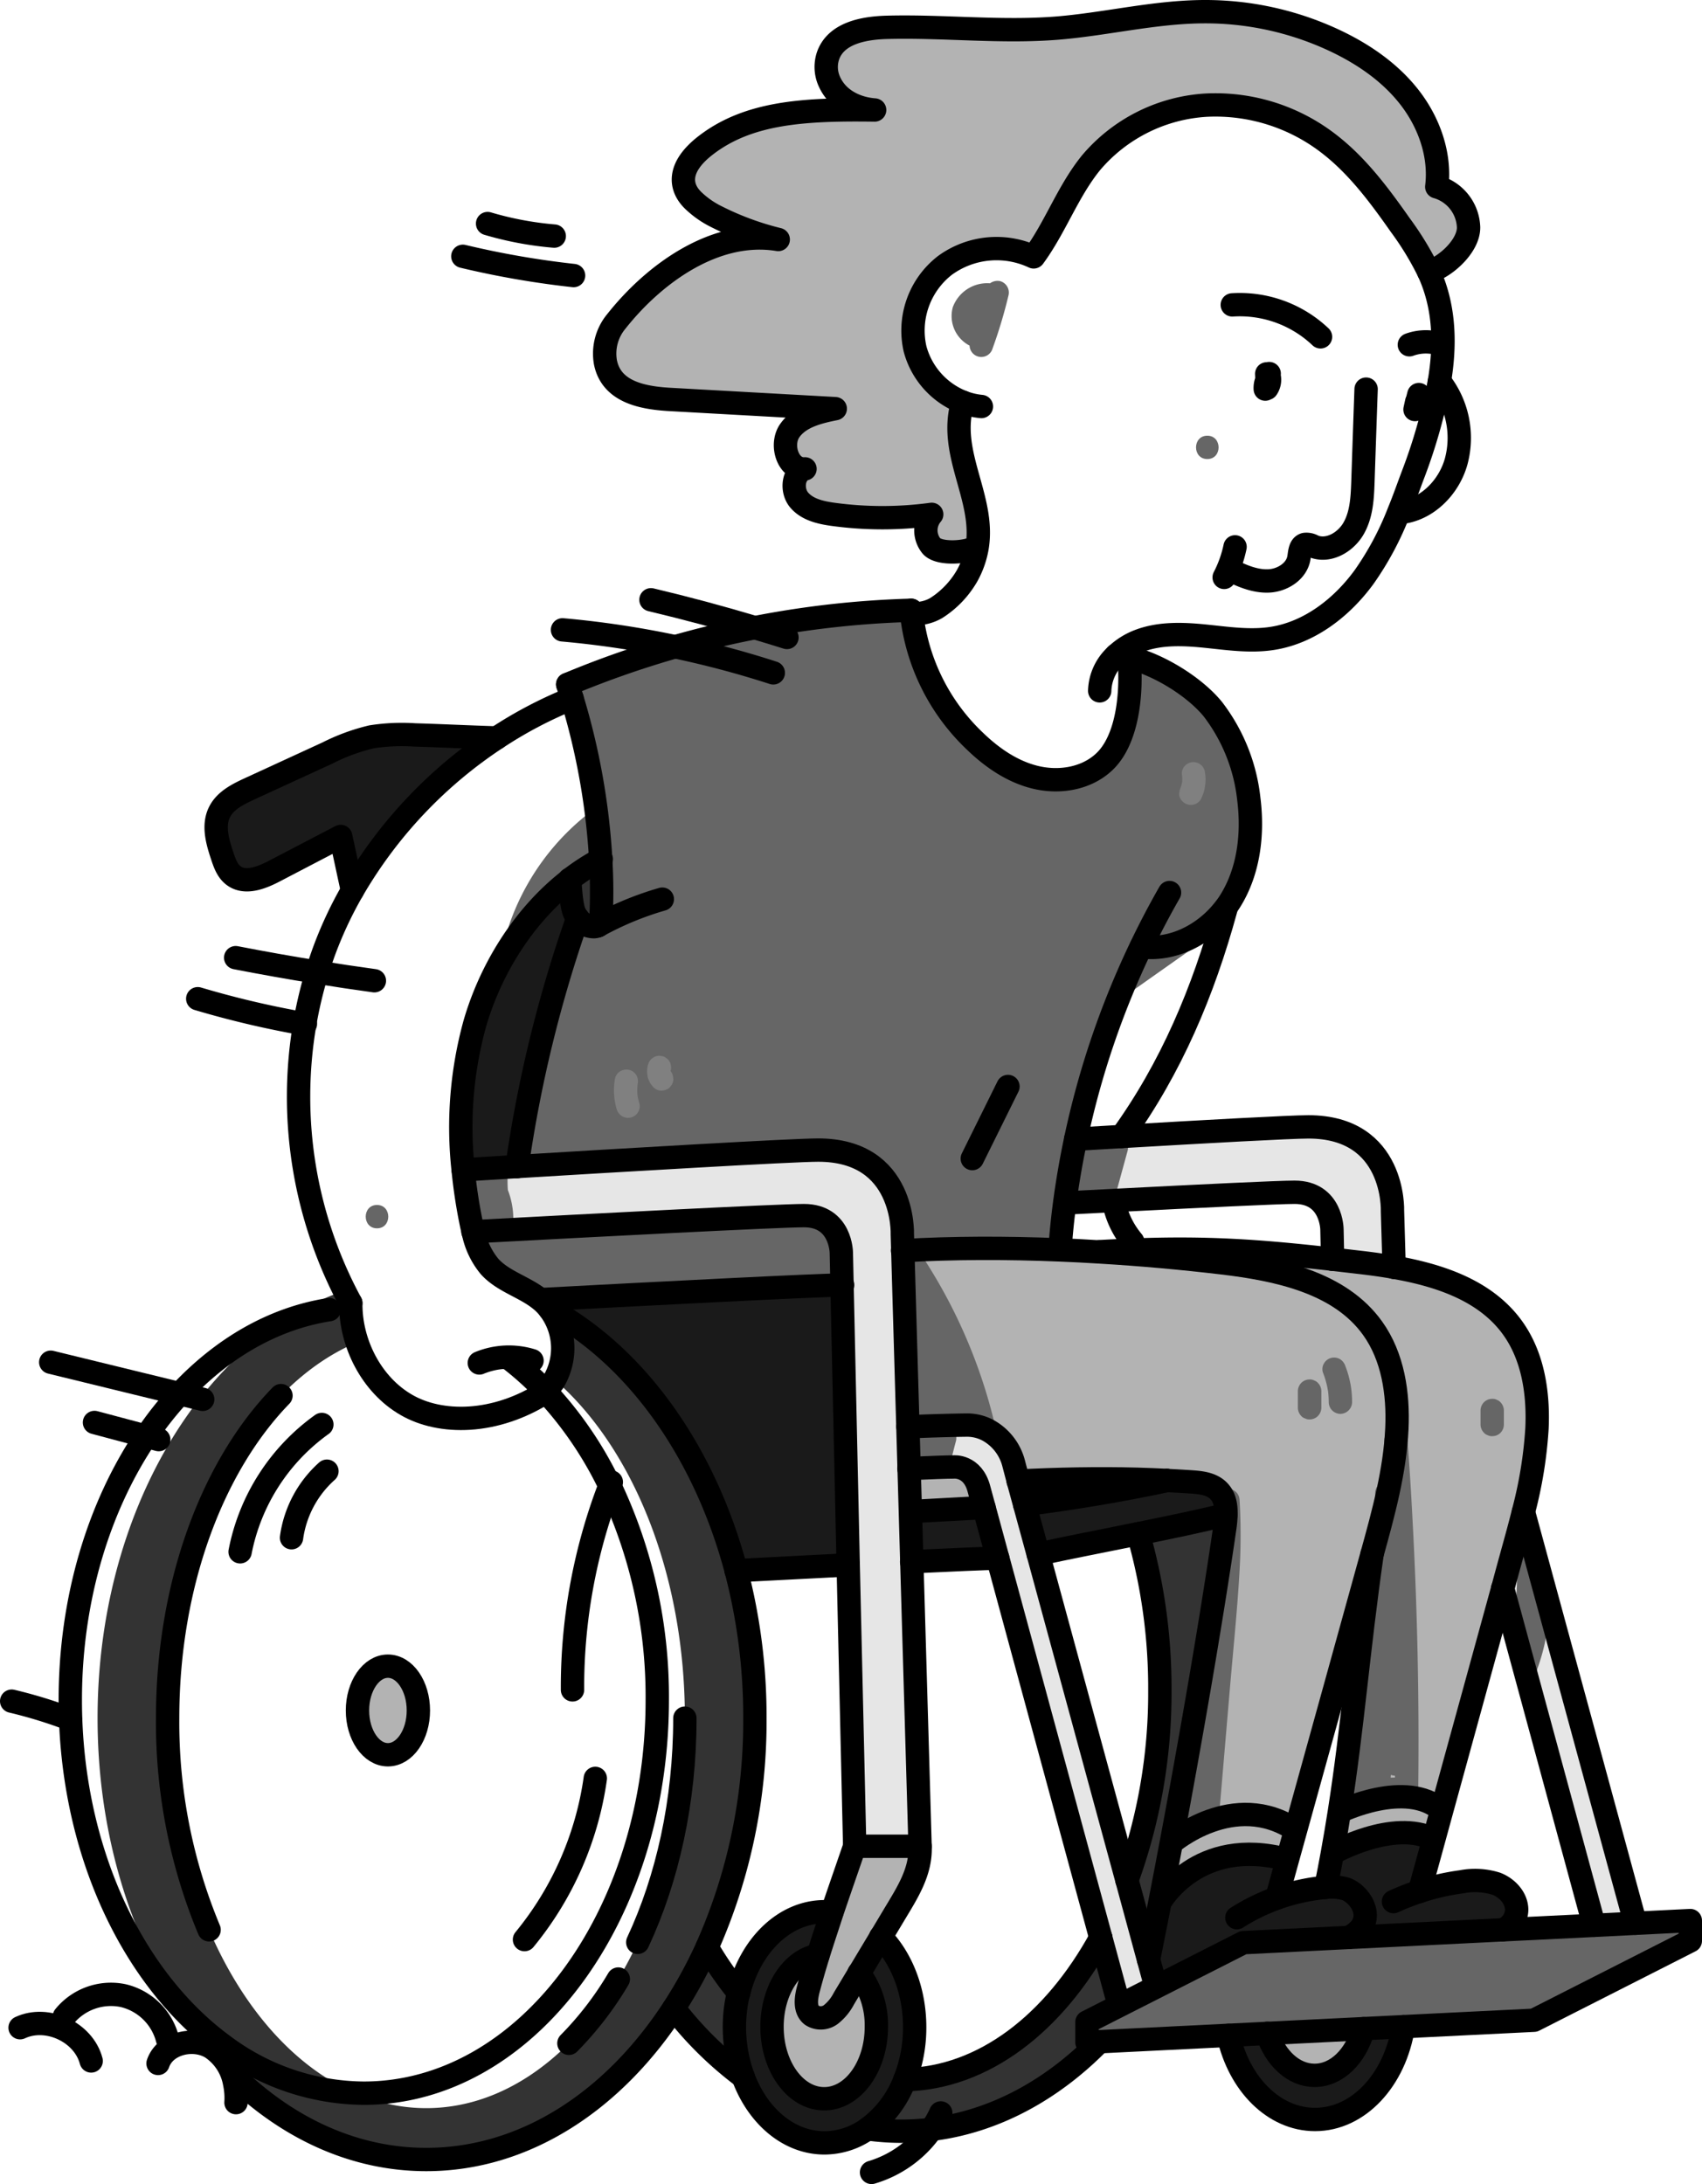 <svg xmlns="http://www.w3.org/2000/svg" viewBox="0 0 364.42 467.64"><defs><style>.cls-1{fill:#333;}.cls-2{fill:#666;}.cls-3{fill:#e6e6e6;}.cls-4{fill:#b3b3b3;}.cls-5{fill:#1a1a1a;}.cls-6{fill:#fff;}.cls-7{fill:gray;}.cls-8,.cls-9{fill:none;stroke:#000;stroke-width:5px;}.cls-8{stroke-linecap:round;stroke-linejoin:round;}.cls-9{stroke-miterlimit:10;}</style></defs><g id="Ebene_3" data-name="Ebene 3"><path class="cls-1" d="M128.62,184a118.35,118.35,0,0,1,.06,12.77,2.06,2.06,0,0,1-.31,1.17,1.31,1.31,0,0,1-.24.23l-.12.06a2,2,0,0,1-.86.2,4.33,4.33,0,0,1-3.45-1.83,5.42,5.42,0,0,1-.62-1c-.78-1.55-.94-5.59-1.1-7.32h0A47.18,47.18,0,0,1,128.62,184Z"/><polygon class="cls-2" points="361.92 411.22 361.92 415.56 328.44 432.56 300.47 433.94 291.94 434.36 271.31 435.38 263.01 435.79 235.4 437.16 232.73 437.29 232.73 432.95 239.64 429.44 247.52 425.44 266.21 415.95 288.83 414.83 321.75 413.2 341.32 412.24 350.16 411.8 361.92 411.22"/><path class="cls-3" d="M326.19,323.73l24,88.07-8.84.44h0l-19.57-72.1h0c.68-2.46,1.36-4.92,2-7.36C324.61,329.76,325.44,326.75,326.19,323.73Z"/><path class="cls-4" d="M285.29,269.65l6.29.73c2.28.27,4.6.59,6.92,1,9.89,1.73,19.67,5.05,25.38,13,4.38,6.1,5.55,14,5.21,21.48a91.9,91.9,0,0,1-2.9,17.86c-.75,3-1.58,6-2.41,9-.67,2.44-1.35,4.9-2,7.36h0c-4.31,15.65-8.71,31.68-13.05,47.47h-.05c-7.56-6.71-21.85.33-21.85.33h0c2.9-18.53,4-34.29,7-55.16,2.44-8.83,4.89-17.74,5.31-26.89.34-7.5-.83-15.38-5.21-21.48-7.05-9.83-20.29-12.59-32.3-14-8.38-1-17.18-1.79-26.09-2.32v0c2.48-.14,4.84-.26,7.1-.34C258.32,267.1,269.48,267.87,285.29,269.65Z"/><path class="cls-5" d="M303.92,405a49.25,49.25,0,0,1,9-2.07,15.25,15.25,0,0,1,7.45.41c2.34.9,4.36,3.07,4.37,5.58a4.72,4.72,0,0,1-3,4.29l-32.92,1.63c6.62-3.39,2.46-9.5-.88-10.45a11.19,11.19,0,0,0-4.08-.27c.51-2.51,1-4.94,1.41-7.32h0s13-7.38,21.65-3l.05,0q-1.53,5.61-3.07,11.17Z"/><path class="cls-4" d="M314.44,48.63c.08,3.93-4.77,8.46-8.53,9.59a64.39,64.39,0,0,0-6.08-10c-4.39-6.25-9-12.48-15-17.19a39.65,39.65,0,0,0-26.47-8.51,35,35,0,0,0-24.74,12.32C228.61,41,226,48.63,221.32,55a18.74,18.74,0,0,0-19,1.83,17.66,17.66,0,0,0-6.39,17.9A16.91,16.91,0,0,0,206.13,86.1c-3.28,10.93,4.8,20.38,3.1,31h-.07c-2.07,1.34-8.13,1.72-9.73-.15a5.31,5.31,0,0,1,.06-6.77,78.06,78.06,0,0,1-21.1,0c-2.67-.37-5.54-1-7.27-3.06s-1.35-5.94,1.24-6.68c-3.68.27-5.37-5.22-3.24-8.22s6.1-3.94,9.72-4.67L144,85.59c-5.92-.33-13.08-1.42-14.39-8A10.78,10.78,0,0,1,132,68.81c8.15-10.3,21.25-19.76,34.67-17.54a61.79,61.79,0,0,1-13.3-4.92,19.66,19.66,0,0,1-4.63-3.19c-3.33-3-3.67-7.33,2.33-12,9.14-7.1,21-7.83,36.24-7.62-4-.33-7.91-2.24-9.65-6a7.53,7.53,0,0,1-.32-5.63C179,7,185,5.92,190,5.8c12.18-.31,24.4,1.11,36.56.15,10.41-.83,20.69-3.4,31.14-3.45a65.21,65.21,0,0,1,27.66,6c6.24,2.89,12.11,6.86,16.35,12.28s6.73,12.4,5.89,19.23A9.36,9.36,0,0,1,314.44,48.63Z"/><path class="cls-6" d="M308.21,81.65a19.43,19.43,0,0,1,3.6,17.06c-1.49,5.53-6.17,10.37-11.86,11l-.41-.17c1.08-2.61,2-5.27,3-7.91a115.45,115.45,0,0,0,5.66-20Z"/><path class="cls-4" d="M308.65,387.59h.05q-.85,3.12-1.7,6.21h0l-.05,0c-8.64-4.38-21.65,3-21.65,3h0c.55-3,1.05-6,1.5-8.87h0S301.09,380.88,308.65,387.59Z"/><path class="cls-6" d="M239,140.27a19.7,19.7,0,0,1,2.7.48c.7,7.25-.13,18-5.64,22.73-3.85,3.33-9.45,4.15-14.4,3s-9.29-4.2-12.95-7.74a44.28,44.28,0,0,1-13.55-27.28l.22,0a9,9,0,0,0,5-1.18,20,20,0,0,0,6.58-6.84,19,19,0,0,0,2.21-6.26c1.7-10.62-6.38-20.07-3.1-31a16.91,16.91,0,0,1-10.24-11.38,17.66,17.66,0,0,1,6.39-17.9,18.74,18.74,0,0,1,19-1.83c4.63-6.36,7.29-14,12.29-20.11a35,35,0,0,1,24.74-12.32,39.65,39.65,0,0,1,26.47,8.51c6,4.71,10.62,10.94,15,17.19a64.39,64.39,0,0,1,6.08,10c.19.41.37.82.54,1.24,2.89,7.06,3,14.62,1.75,22.19a115.45,115.45,0,0,1-5.66,20c-1,2.64-1.92,5.3-3,7.91a64.74,64.74,0,0,1-7.47,14c-4.78,6.55-11.7,11.93-19.72,13.15-4.74.73-9.57,0-14.35-.5s-9.75-.67-14.22,1.07A14.66,14.66,0,0,0,239,140.27Z"/><path class="cls-5" d="M291.94,434.36l8.53-.42c-1.76,11.33-9.56,19.87-18.9,19.87-8.83,0-16.28-7.62-18.56-18l8.3-.41c1.77,5.31,5.65,9,10.16,9C286.26,444.37,290.35,440.21,291.94,434.36Z"/><path class="cls-4" d="M262.49,324.32c.05-2-.31-4-1.73-5.29S257,317.4,255,317.27c-1.69-.11-3.39-.21-5.09-.29h0q-3.18-.17-6.38-.25c-8.19-.22-17.31-.05-25.49.39l-1-3.81a11.31,11.31,0,0,0-5.37-7,9.48,9.48,0,0,0-4.67-1.18c-6,.07-12.59.37-12.59.37h0l-1.09-37.67c10.78-.63,22.22-.64,33.65-.17q4.31.17,8.59.44c8.91.53,17.71,1.33,26.09,2.32,12,1.42,25.25,4.18,32.3,14,4.38,6.1,5.55,14,5.21,21.48-.42,9.15-2.87,18.06-5.31,26.89-5.22,18.94-10.95,39.49-16.37,59.08-13.21-8.87-26.63,2.75-26.63,2.75,4.26-22.67,8.68-48.24,11.44-67.34A23.63,23.63,0,0,0,262.49,324.32Z"/><path class="cls-3" d="M298.15,259.28l.35,12.09c-2.32-.4-4.64-.72-6.92-1l-6.29-.73-.14-6.37s0-8-8-8c-3.4,0-20.22.81-38.43,1.75l-10.76.55h0q.93-6.87,2.36-13.66l9.84-.58c18.07-1.05,36.21-2.06,40-2.06C298.84,241.28,298.15,259.28,298.15,259.28Z"/><path class="cls-4" d="M271.31,435.38l20.63-1c-1.59,5.85-5.68,10-10.47,10C277,444.37,273.08,440.69,271.31,435.38Z"/><path class="cls-5" d="M273.38,406.42a41.55,41.55,0,0,1,10.49-2.31,11.19,11.19,0,0,1,4.08.27c3.34.95,7.5,7.06.88,10.45L266.21,416l-18.69,9.49,0-.05-1.59-5.83h0c.78-3.83,1.59-7.92,2.43-12.21,0,0,8-14.41,27.31-9.16-.76,2.77-1.52,5.52-2.27,8.23Z"/><path class="cls-4" d="M277.41,391.84q-.89,3.2-1.76,6.34c-19.36-5.25-27.31,9.16-27.31,9.16.8-4.1,1.61-8.37,2.44-12.75C250.78,394.59,264.2,383,277.41,391.84Z"/><path class="cls-2" d="M128.13,198.16a1.31,1.31,0,0,0,.24-.23,2.06,2.06,0,0,0,.31-1.17,118.35,118.35,0,0,0-.06-12.77,147.61,147.61,0,0,0-6.14-34.45q-.45-1.51-.93-3a205.75,205.75,0,0,1,23-8.06q8.49-2.43,17.16-4.1a203.38,203.38,0,0,1,33.37-3.71l.09.74a44.28,44.28,0,0,0,13.55,27.28c3.66,3.54,8,6.54,12.95,7.74s10.55.38,14.4-3c5.51-4.76,6.34-15.48,5.64-22.73,6.5,1.58,14.12,6.34,18,11.11a38.38,38.38,0,0,1,7.69,19.24c.94,7.49,0,15.46-4,21.84a18.16,18.16,0,0,1-1.14,1.62c-4.21,5.48-11.08,9.08-17.9,8.16a182.94,182.94,0,0,0-14,41.2q-1.44,6.78-2.36,13.66c-.44,3.34-.79,6.68-1,10-11.43-.47-22.87-.46-33.65.17l-.1-3.51s.69-18-18-18c-5.6,0-42.68,2.2-64.42,3.52a278.84,278.84,0,0,1,13-53.21,4.33,4.33,0,0,0,3.45,1.83,2,2,0,0,0,.86-.2Z"/><path class="cls-5" d="M260.76,319c1.42,1.33,1.78,3.28,1.73,5.29-5.69,1.39-12.24,2.75-18.78,4.07-7.61,1.54-15.21,3-21.42,4.37l-2.9-10.63C228.78,321,240.66,319,249.9,317h0c1.7.08,3.4.18,5.09.29C257,317.4,259.26,317.63,260.76,319Z"/><path class="cls-6" d="M262.22,194.56l.23.18c-4.81,17.53-11.66,33.87-22.3,48.6l-9.84.58a182.94,182.94,0,0,1,14-41.2C251.14,203.64,258,200,262.22,194.56Z"/><path class="cls-1" d="M262.49,324.32a23.63,23.63,0,0,1-.27,2.93c-2.76,19.1-7.18,44.67-11.44,67.34-.83,4.38-1.64,8.65-2.44,12.75-.84,4.29-1.65,8.38-2.43,12.21l-4.62-17a117.41,117.41,0,0,0,7.05-40.75,120,120,0,0,0-4.63-33.43C250.25,327.07,256.8,325.71,262.49,324.32Z"/><path class="cls-3" d="M247.5,425.39l0,.05-7.88,4,0-.05-3.93-14.49h0l-22.06-81.27-2.94-10.83-1.07-3.93c-1.33-5.2-5.44-4.76-5.44-4.76-1.34,0-4.78.12-9.57.33h0l-.26-9h0s6.59-.3,12.59-.37a9.48,9.48,0,0,1,4.67,1.18,11.31,11.31,0,0,1,5.37,7l1,3.81,1.36,5,2.9,10.63,19,69.81,4.62,17h0Z"/><path class="cls-6" d="M242.52,265.82l.07,1.88c-2.26.08-4.62.2-7.1.34v0q-4.29-.27-8.59-.44c.26-3.36.61-6.7,1-10h0l10.76-.55.08,1.73A18.82,18.82,0,0,0,242.52,265.82Z"/><path class="cls-1" d="M199.39,455.93a52.61,52.61,0,0,1-13.63-.11,23,23,0,0,0,8-10.51h0c16.87-.35,31.93-12.13,41.95-30.41l3.93,14.49,0,.05L232.73,433v4.34l2.67-.13C225.2,447.55,212.83,454.29,199.39,455.93Z"/><path class="cls-5" d="M210.69,322.79l2.94,10.83c-2.75.05-9.64.35-18.44.77h0l-.31-10.75h.34S201.46,323.28,210.69,322.79Z"/><path class="cls-4" d="M209.62,318.86l1.07,3.93c-9.23.49-15.48.84-15.48.84h-.34l-.27-9.21h0c4.79-.21,8.23-.33,9.57-.33C204.18,314.1,208.29,313.66,209.62,318.86Z"/><path class="cls-4" d="M197,395.31c.23,5.45-2.75,10-5.53,14.63l-2.85,4.76q-2.34,3.89-4.66,7.77l-3.26,5.43a10.49,10.49,0,0,1-2.77,3.41,3.59,3.59,0,0,1-4.13.18c-1.57-1.24-1.23-3.68-.71-5.62.61-2.33,1.31-4.74,2.07-7.19.94-3.05,2-6.18,3-9.28,1.64-4.85,3.32-9.66,4.84-14.09Z"/><path class="cls-3" d="M180.3,275.14l-.15-6.86s0-8-8-8c-5.5,0-46.06,2.12-70.88,3.45-.19-.73-.35-1.47-.5-2.21a109.86,109.86,0,0,1-1.65-11l11.61-.71c21.74-1.32,58.82-3.52,64.42-3.52,18.69,0,18,18,18,18l.1,3.51,1.09,37.67.26,9,.27,9.21.31,10.75L197,395.31H183l-1.33-60.25Z"/><path class="cls-5" d="M188.57,414.7c4.43,4.53,7.27,11.52,7.27,19.36a30.28,30.28,0,0,1-2.11,11.25,23,23,0,0,1-8,10.51,15.93,15.93,0,0,1-9.19,3c-7.69,0-14.33-5.78-17.42-14.14a31.31,31.31,0,0,1-1-18h0c2.44-10.07,9.76-17.38,18.41-17.38a13.13,13.13,0,0,1,1.54.08c-1,3.1-2.06,6.23-3,9.28-5.53.92-9.81,7.42-9.81,15.29,0,8.5,5,15.4,11.17,15.4s11.17-6.9,11.17-15.4a18.37,18.37,0,0,0-3.73-11.5Q186.24,418.59,188.57,414.7Z"/><path class="cls-4" d="M183.91,422.47a18.37,18.37,0,0,1,3.73,11.5c0,8.5-5,15.4-11.17,15.4s-11.17-6.9-11.17-15.4c0-7.87,4.28-14.37,9.81-15.29-.76,2.45-1.46,4.86-2.07,7.19-.52,1.94-.86,4.38.71,5.62a3.59,3.59,0,0,0,4.13-.18,10.49,10.49,0,0,0,2.77-3.41Z"/><path class="cls-5" d="M180.3,275.14l1.32,59.92-24,1.24c-6.74-25.44-21.38-45.9-39.94-56a12.14,12.14,0,0,0-1.71-1.8l-.12-.09.11-.14C140.59,276.94,174.85,275.17,180.3,275.14Z"/><path class="cls-2" d="M180.15,268.28l.15,6.86c-5.45,0-39.71,1.8-64.36,3.11l-.11.14c-3.39-2.83-8.07-3.95-11-7.21a16.64,16.64,0,0,1-3.51-7.45c24.82-1.33,65.38-3.45,70.88-3.45C180.15,260.28,180.15,268.28,180.15,268.28Z"/><path class="cls-1" d="M159.15,444.67h0A76.78,76.78,0,0,1,144.27,430a99.42,99.42,0,0,0,7.13-13.05,74,74,0,0,0,6.76,9.77h0a31.31,31.31,0,0,0,1,18Z"/><path class="cls-5" d="M123.08,195.63a5.42,5.42,0,0,0,.62,1,278.84,278.84,0,0,0-13,53.21l-11.61.71a83.53,83.53,0,0,1,2.48-31.3c3.26-11.33,10.24-23.05,20.38-30.9C122.14,190,122.3,194.08,123.08,195.63Z"/><path class="cls-6" d="M101.27,263.73a16.64,16.64,0,0,0,3.51,7.45c3,3.26,7.66,4.38,11,7.21l.12.09a12.14,12.14,0,0,1,1.71,1.8,13.86,13.86,0,0,1,.79,15.63l-2.67.94c.38.38.75.77,1.11,1.16C106,305.09,94.2,305,87,300.8c-7.41-4.3-12-13.21-11.84-21.78a92.83,92.83,0,0,1-9.86-59.79,91.49,91.49,0,0,1,2.63-11.08c.4-1.32.84-2.62,1.3-3.92a84.88,84.88,0,0,1,6.29-13.56A97.56,97.56,0,0,1,106.36,158a90.91,90.91,0,0,1,16.12-8.47A147.61,147.61,0,0,1,128.62,184,47.18,47.18,0,0,0,122,188.3h0c-10.14,7.85-17.12,19.57-20.38,30.9a83.53,83.53,0,0,0-2.48,31.3,109.86,109.86,0,0,0,1.65,11C100.92,262.26,101.08,263,101.27,263.73Z"/><path class="cls-5" d="M106.35,158h0a97.56,97.56,0,0,0-30.89,32.66h0c-.8-3.63-1.71-7.94-2.51-11.57l-14.18,7.4c-2.77,1.45-6.31,2.85-8.79.95-1.32-1-1.9-2.68-2.42-4.26-1-3-2-6.46-.55-9.33,1.25-2.5,4-3.84,6.51-5l16.63-7.65a42.62,42.62,0,0,1,9.38-3.44,42,42,0,0,1,9.31-.41C94.46,157.52,100.74,157.84,106.35,158Z"/><path class="cls-4" d="M83.06,356.75c3.6,0,6.52,4.25,6.52,9.49s-2.92,9.48-6.52,9.48-6.52-4.25-6.52-9.48S79.46,356.75,83.06,356.75Z"/><path class="cls-1" d="M118.75,295.41c16.65,14.42,27.89,41.5,27.89,72.47,0,46.05-24.84,83.5-55.38,83.5s-55.37-37.45-55.37-83.5c0-38.3,17.19-70.66,40.54-80.46a17.07,17.07,0,0,0-2.72-11.06c-30.34,10.5-52.82,47.55-52.82,91.52,0,52.11,31.57,94.5,70.37,94.5s70.38-42.39,70.38-94.5c0-39.57-18.22-73.55-44-87.6Z"/></g><g id="Ebene_5" data-name="Ebene 5"><path class="cls-2" d="M197.74,269.41c-1.75-2.69-6.08-.18-4.32,2.52.55.84,1.07,1.7,1.59,2.55a2.17,2.17,0,0,0-.36.12,2.47,2.47,0,0,0-1.45,2.95l1,2.46a2.37,2.37,0,0,0,.1.89c.51,1.73,1,3.48,1.38,5.23l-.26,0a2.55,2.55,0,0,0-1.74,3.07c0,.34.08.69.12,1a2.25,2.25,0,0,0-1.55,2.26,36.28,36.28,0,0,0,3,14.19,2,2,0,0,0,.52.74,5.34,5.34,0,0,0-.26,1.53,5.27,5.27,0,0,0,.2,1.58,6,6,0,0,0,.39,1,2.59,2.59,0,0,0,.26.46,2.48,2.48,0,0,0,.89.9,2,2,0,0,0,.93.3,2,2,0,0,0,1-.05,2.47,2.47,0,0,0,.66-.3,7.09,7.09,0,0,0,1,.44,1.89,1.89,0,0,0,1,.05,2,2,0,0,0,.93-.3,2.6,2.6,0,0,0,1.15-1.49c.25-1,.5-2,.76-2.95a2.58,2.58,0,0,0-.26-1.92,2.5,2.5,0,0,0-1.44-1.13c0-.72,0-1.45-.05-2.17.48.88,1,1.74,1.49,2.59a2.51,2.51,0,0,0,3.13,1,2.65,2.65,0,0,0,.71-.47l.12.25c1.25,2.64,5.2.74,4.57-1.92A113.12,113.12,0,0,0,197.74,269.41Z"/><path class="cls-2" d="M301.37,308.57a2.56,2.56,0,0,0-2.5-2.5,2.51,2.51,0,0,0-2.5,2.5q.31,4.41.6,8.82a2.3,2.3,0,0,0-2.54,2.4c0,1.84.05,3.68.07,5.52a2.65,2.65,0,0,0-.9,1.8q-2.79,28.36-6.57,56.61a2.49,2.49,0,0,0,2.5,2.5,75.36,75.36,0,0,1,11.63-.6,2.55,2.55,0,0,0,2.5-2.5Q304,354,302.42,325,302,316.75,301.37,308.57Zm-3.61,72.05c0-.2,0-.4.07-.6a2.49,2.49,0,0,0,.85.18v.4Z"/><path class="cls-2" d="M260.38,321.14a321.32,321.32,0,0,1-6.75,61.61c-.3,1.43-.6,2.85-.92,4.27s-.87,2.81-.5,4.16a2.83,2.83,0,0,0,3.75,1.95,3.09,3.09,0,0,0,1.77-2.3,2.33,2.33,0,0,0,.81.16,2.55,2.55,0,0,0,2.5-2.5l2.25-26.42c.73-8.59,1.63-17.19,2.12-25.8a131.67,131.67,0,0,0,0-15.13C265.19,318,260.42,317.9,260.38,321.14Z"/><path class="cls-2" d="M126.22,174a51.73,51.73,0,0,0-17.35,24.49c-.46,1.39.82,2.94,2.13,3.2l17.54-19Z"/><path class="cls-2" d="M256.26,201.47a3.51,3.51,0,0,0-.35-2.67c-.95-1.47-3.17-2.37-4.75-1.25l-13.07,9.22a3.76,3.76,0,0,0-1.59,2.08,3.51,3.51,0,0,0,.35,2.67c1,1.47,3.17,2.37,4.75,1.25l13.07-9.23A3.7,3.7,0,0,0,256.26,201.47Z"/><path class="cls-2" d="M214.17,60.2a2.76,2.76,0,0,0-2.2.46A7.85,7.85,0,0,0,204,65.8,7.13,7.13,0,0,0,207.6,74a2.51,2.51,0,0,0,4.92.62,103.09,103.09,0,0,0,3.4-11.32A2.55,2.55,0,0,0,214.17,60.2Z"/><path class="cls-2" d="M208.86,67.15h0l.12-.22,0,0Z"/><path class="cls-7" d="M136.52,234.69a11.89,11.89,0,0,1,0-2.53,2.67,2.67,0,0,0-.25-1.92,2.56,2.56,0,0,0-1.49-1.15,2.6,2.6,0,0,0-1.93.25,2.47,2.47,0,0,0-1.15,1.5,14.12,14.12,0,0,0,.36,6.71A2.62,2.62,0,0,0,133.2,239a2.56,2.56,0,0,0,1.93.26,2.5,2.5,0,0,0,1.75-3.08A11.34,11.34,0,0,1,136.52,234.69Z"/><path class="cls-7" d="M143.67,229.46a.75.75,0,0,1-.07-.12l0-.12a2,2,0,0,0,.05-1,2,2,0,0,0-.3-.93,1.83,1.83,0,0,0-.65-.7,1.89,1.89,0,0,0-.85-.45l-.66-.09a2.53,2.53,0,0,0-1.26.34l-.51.39a2.48,2.48,0,0,0-.64,1.11,1.7,1.7,0,0,0-.1.32,6.45,6.45,0,0,0-.13,1,1.93,1.93,0,0,0,0,.34,8,8,0,0,0,.12,1c0,.1.05.21.09.31a6.82,6.82,0,0,0,.37.88,2.75,2.75,0,0,0,.17.29,7.43,7.43,0,0,0,.6.76,2.4,2.4,0,0,0,2.73.51,1.83,1.83,0,0,0,.8-.51l.4-.51a2.53,2.53,0,0,0,.34-1.26l-.09-.66A2.5,2.5,0,0,0,143.67,229.46Z"/><path class="cls-7" d="M253.72,172a2.5,2.5,0,0,0,1.93.25,2.46,2.46,0,0,0,1.49-1.15,11.78,11.78,0,0,0,.62-1.56,8.36,8.36,0,0,0,.27-1.41,9.19,9.19,0,0,0,.1-1.39,11.18,11.18,0,0,0-.2-1.73,2.48,2.48,0,0,0-1.15-1.49,2.51,2.51,0,0,0-3.42.9c-.08.2-.17.39-.25.59a2.63,2.63,0,0,0,0,1.15,7.28,7.28,0,0,1,0,1.32,7.84,7.84,0,0,1-.35,1.26,1.72,1.72,0,0,0-.22.77,1.89,1.89,0,0,0,0,1A2.56,2.56,0,0,0,253.72,172Z"/><path class="cls-2" d="M289.5,300.23a21.07,21.07,0,0,0-1.44-7.73,2.75,2.75,0,0,0-1.15-1.49,2.55,2.55,0,0,0-1.93-.25,2.49,2.49,0,0,0-1.49,1.15,2.36,2.36,0,0,0-.25,1.92,19,19,0,0,1,1.12,4.12,19.38,19.38,0,0,1,.14,2.28,2.52,2.52,0,0,0,2.5,2.5A2.55,2.55,0,0,0,289.5,300.23Z"/><path class="cls-2" d="M281.39,295.58a1.88,1.88,0,0,0-1-.22,2.5,2.5,0,0,0-1.77.74,2.57,2.57,0,0,0-.73,1.76v3.56a2.57,2.57,0,0,0,.73,1.77,1.83,1.83,0,0,0,.8.51,1.9,1.9,0,0,0,1,.22,2.52,2.52,0,0,0,1.76-.73,2.6,2.6,0,0,0,.74-1.77v-3.56a2.53,2.53,0,0,0-.74-1.76A1.77,1.77,0,0,0,281.39,295.58Z"/><path class="cls-2" d="M320.5,299.73a1.88,1.88,0,0,0-1-.22,2.53,2.53,0,0,0-1.77.73A2.59,2.59,0,0,0,317,302v3a2.57,2.57,0,0,0,.73,1.77,1.82,1.82,0,0,0,.8.52,1.8,1.8,0,0,0,1,.21,2.48,2.48,0,0,0,1.76-.73A2.6,2.6,0,0,0,322,305v-3a2.58,2.58,0,0,0-.74-1.77A1.83,1.83,0,0,0,320.5,299.73Z"/><path class="cls-2" d="M331.42,348c0-.22.07-.44.09-.66a2.34,2.34,0,0,0-1.46-2.24c.13-2.46.25-4.93.38-7.4a2.16,2.16,0,0,0-.64-1.66c0-.69-.05-1.37-.09-2.06a2.57,2.57,0,0,0-2.5-2.5,2.52,2.52,0,0,0-2.5,2.5,53.25,53.25,0,0,1-.78,13.28,2.74,2.74,0,0,0,.89,2.64l-.18,3.5a2.4,2.4,0,0,0,.22,1.14c-.21.63-.42,1.25-.66,1.87a2.51,2.51,0,0,0,1.75,3.07,2.55,2.55,0,0,0,3.07-1.74,43.13,43.13,0,0,0,2.4-9.68v0Z"/><path class="cls-2" d="M80.72,258c-3.22,0-3.22,5,0,5S83.94,258,80.72,258Z"/><path class="cls-2" d="M258.5,98.29c3.22,0,3.22-5,0-5S255.28,98.29,258.5,98.29Z"/><path class="cls-2" d="M239.7,243.33a2.73,2.73,0,0,0-1.87.24,2.1,2.1,0,0,0-.65-.28,2.6,2.6,0,0,0-1.24,0,2,2,0,0,0-.35-.25,2.57,2.57,0,0,0-3.42.9,19,19,0,0,0-3.49,11.84,2.5,2.5,0,0,0,5,0,2.68,2.68,0,0,0,.4,0,2.41,2.41,0,0,0,1.72,1.74,2.54,2.54,0,0,0,3.07-1.75l2.58-9.42A2.54,2.54,0,0,0,239.7,243.33Z"/><path class="cls-2" d="M106.17,249.73a2.53,2.53,0,0,1,2.5,2.5c0,.86,0,1.72.07,2.57a17.36,17.36,0,0,1,1.09,7.94s-8.3.11-8.56,0-2.07-11.4-2.07-11.4Z"/></g><g id="Ebene_4" data-name="Ebene 4"><path class="cls-8" d="M108.78,290.69a65.12,65.12,0,0,1,7,6.16c.38.38.75.77,1.11,1.16a80.71,80.71,0,0,1,13.69,20.12A105.27,105.27,0,0,1,140.73,364c0,46.49-28.14,84.18-62.84,84.18a50.62,50.62,0,0,1-30-10.16C28.35,423.77,15.05,396,15.05,364c0-21.74,6.15-41.55,16.25-56.49a75.85,75.85,0,0,1,7.2-9.1c9-9.67,19.93-16.11,32-18"/><path class="cls-8" d="M122.49,149.54h0A90.91,90.91,0,0,0,106.36,158a97.56,97.56,0,0,0-30.89,32.66,84.88,84.88,0,0,0-6.29,13.56c-.46,1.3-.9,2.6-1.3,3.92a91.49,91.49,0,0,0-2.63,11.08A92.83,92.83,0,0,0,75.11,279"/><path class="cls-8" d="M75.11,279C75,287.59,79.54,296.5,87,300.8c7.25,4.21,19,4.29,29.94-2.79.24-.15.49-.31.73-.48"/><path class="cls-8" d="M102.63,291.83a16.58,16.58,0,0,1,11.28-.5"/><path class="cls-8" d="M122,188.3a47.18,47.18,0,0,1,6.64-4.31l.1-.05"/><path class="cls-8" d="M118.45,295.91a13.86,13.86,0,0,0-.79-15.63,12.14,12.14,0,0,0-1.71-1.8l-.12-.09c-3.39-2.83-8.07-3.95-11-7.21a16.64,16.64,0,0,1-3.51-7.45c-.19-.73-.35-1.47-.5-2.21a109.86,109.86,0,0,1-1.65-11,83.53,83.53,0,0,1,2.48-31.3c3.26-11.33,10.24-23.05,20.38-30.9"/><path class="cls-8" d="M128,198.22a2,2,0,0,1-.86.2,4.33,4.33,0,0,1-3.45-1.83,5.42,5.42,0,0,1-.62-1c-.78-1.55-.94-5.59-1.1-7.32h0"/><path class="cls-8" d="M121.55,146.54q.48,1.49.93,3A147.61,147.61,0,0,1,128.62,184a118.35,118.35,0,0,1,.06,12.77,2.06,2.06,0,0,1-.31,1.17,1.31,1.31,0,0,1-.24.23"/><path class="cls-8" d="M128,198.22l.12-.06a67.24,67.24,0,0,1,13.69-5.64"/><path class="cls-8" d="M121.55,146.54a205.75,205.75,0,0,1,23-8.06q8.49-2.43,17.16-4.1a203.38,203.38,0,0,1,33.37-3.71"/><path class="cls-8" d="M195.1,130.67l.09.74a44.28,44.28,0,0,0,13.55,27.28c3.66,3.54,8,6.54,12.95,7.74s10.55.38,14.4-3c5.51-4.76,6.34-15.48,5.64-22.73"/><path class="cls-8" d="M123.7,196.59a278.84,278.84,0,0,0-13,53.21"/><path class="cls-8" d="M75.46,190.67c-.8-3.63-1.71-7.94-2.51-11.57l-14.18,7.4c-2.77,1.45-6.31,2.85-8.79.95-1.32-1-1.9-2.68-2.42-4.26-1-3-2-6.46-.55-9.33,1.25-2.5,4-3.84,6.51-5l16.63-7.65a42.62,42.62,0,0,1,9.38-3.44,42,42,0,0,1,9.31-.41c5.62.16,11.9.48,17.51.64"/><path class="cls-8" d="M101.26,263.73h0c24.82-1.33,65.38-3.45,70.88-3.45,8,0,8,8,8,8l.15,6.86,1.32,59.92L183,395.31h14l-1.77-60.92-.31-10.75-.27-9.21-.26-9-1.09-37.67-.1-3.51s.69-18-18-18c-5.6,0-42.68,2.2-64.42,3.52l-11.61.71"/><path class="cls-8" d="M115.94,278.25c24.65-1.31,58.91-3.08,64.36-3.11h.12"/><path class="cls-8" d="M183,395.31c-1.52,4.43-3.2,9.24-4.84,14.09-1,3.1-2.06,6.23-3,9.28-.76,2.45-1.46,4.86-2.07,7.19-.52,1.94-.86,4.38.71,5.62a3.59,3.59,0,0,0,4.13-.18,10.49,10.49,0,0,0,2.77-3.41l3.26-5.43q2.33-3.89,4.66-7.77l2.85-4.76c2.78-4.63,5.76-9.18,5.53-14.63"/><path class="cls-8" d="M158.16,426.7c2.44-10.07,9.76-17.38,18.41-17.38a13.13,13.13,0,0,1,1.54.08"/><path class="cls-8" d="M188.57,414.7c4.43,4.53,7.27,11.52,7.27,19.36a30.28,30.28,0,0,1-2.11,11.25,23,23,0,0,1-8,10.51,15.93,15.93,0,0,1-9.19,3c-7.69,0-14.33-5.78-17.42-14.14a31.31,31.31,0,0,1-1-18"/><path class="cls-8" d="M183.91,422.47a18.37,18.37,0,0,1,3.73,11.5c0,8.5-5,15.4-11.17,15.4s-11.17-6.9-11.17-15.4c0-7.87,4.28-14.37,9.81-15.29"/><path class="cls-8" d="M193.25,267.79c10.78-.63,22.22-.64,33.65-.17q4.31.17,8.59.44c8.91.53,17.71,1.33,26.09,2.32,12,1.42,25.25,4.18,32.3,14,4.38,6.1,5.55,14,5.21,21.48-.42,9.15-2.87,18.06-5.31,26.89-5.22,18.94-10.95,39.49-16.37,59.08q-.89,3.2-1.76,6.34c-.76,2.77-1.52,5.52-2.27,8.23"/><path class="cls-8" d="M249.91,317c1.7.08,3.4.18,5.09.29,2,.13,4.26.36,5.76,1.76s1.78,3.28,1.73,5.29a23.63,23.63,0,0,1-.27,2.93c-2.76,19.1-7.18,44.67-11.44,67.34-.83,4.38-1.64,8.65-2.44,12.75-.84,4.29-1.65,8.38-2.43,12.21"/><path class="cls-8" d="M218,317.12c8.18-.44,17.3-.61,25.49-.39q3.19.09,6.38.25"/><path class="cls-8" d="M321.75,340.13c-4.31,15.65-8.71,31.68-13.05,47.47q-.85,3.12-1.7,6.21h0q-1.53,5.61-3.07,11.17"/><path class="cls-8" d="M235.49,268c2.48-.14,4.84-.26,7.1-.34,15.73-.6,26.89.17,42.7,1.95l6.29.73c2.28.27,4.6.59,6.92,1,9.89,1.73,19.67,5.05,25.38,13,4.38,6.1,5.55,14,5.21,21.48a91.9,91.9,0,0,1-2.9,17.86c-.75,3-1.58,6-2.41,9-.67,2.44-1.35,4.9-2,7.36"/><path class="cls-8" d="M293.78,332.76c-3,20.87-4.1,36.63-7,55.16-.45,2.88-.95,5.83-1.5,8.87-.43,2.38-.9,4.81-1.41,7.32"/><path class="cls-8" d="M247.5,425.39l-1.59-5.83h0l-4.62-17-19-69.81-2.9-10.63-1.36-5-1-3.81a11.31,11.31,0,0,0-5.37-7,9.48,9.48,0,0,0-4.67-1.18c-6,.07-12.59.37-12.59.37"/><line class="cls-8" x1="235.69" y1="414.9" x2="239.62" y2="429.39"/><path class="cls-8" d="M194.61,314.43c4.79-.21,8.23-.33,9.57-.33,0,0,4.11-.44,5.44,4.76l1.07,3.93,2.94,10.83,22.06,81.27"/><path class="cls-8" d="M298.5,271.37l-.35-12.09s.69-18-18-18c-3.79,0-21.93,1-40,2.06l-9.84.58"/><path class="cls-8" d="M228,257.58l10.76-.55c18.21-.94,35-1.75,38.43-1.75,8,0,8,8,8,8l.14,6.37h0"/><path class="cls-8" d="M195.21,323.63s6.25-.35,15.48-.84"/><path class="cls-8" d="M300.47,433.94c-1.76,11.33-9.56,19.87-18.9,19.87-8.83,0-16.28-7.62-18.56-18"/><path class="cls-8" d="M291.94,434.36c-1.59,5.85-5.68,10-10.47,10-4.51,0-8.39-3.68-10.16-9"/><line class="cls-8" x1="350.16" y1="411.8" x2="326.19" y2="323.73"/><polyline class="cls-8" points="321.75 340.12 321.75 340.13 341.32 412.23"/><path class="cls-8" d="M250.41,191.11c-2.17,3.79-4.2,7.67-6.09,11.61a182.94,182.94,0,0,0-14,41.2q-1.44,6.78-2.36,13.66c-.44,3.34-.79,6.68-1,10v0"/><polygon class="cls-8" points="239.64 429.44 232.73 432.95 232.73 437.29 235.4 437.16 263.01 435.79 271.31 435.38 291.94 434.36 300.47 433.94 328.44 432.56 361.92 415.56 361.92 411.22 350.16 411.8 341.32 412.24 321.75 413.2 288.83 414.83 266.21 415.95 247.52 425.44 239.64 429.44"/><path class="cls-8" d="M298.36,407.16a50.78,50.78,0,0,1,5.56-2.17,49.25,49.25,0,0,1,9-2.07,15.25,15.25,0,0,1,7.45.41c2.34.9,4.36,3.07,4.37,5.58a4.72,4.72,0,0,1-3,4.29"/><path class="cls-8" d="M264.83,410.6a42.67,42.67,0,0,1,19-6.49,11.19,11.19,0,0,1,4.08.27c3.34.95,7.5,7.06.88,10.45"/><path class="cls-8" d="M206.13,86.1c-3.28,10.93,4.8,20.38,3.1,31a19,19,0,0,1-2.21,6.26,20,20,0,0,1-6.58,6.84,9,9,0,0,1-5,1.18"/><path class="cls-8" d="M235.46,147.92a10.69,10.69,0,0,1,3.57-7.65,14.66,14.66,0,0,1,4.75-3c4.47-1.74,9.45-1.55,14.22-1.07s9.61,1.23,14.35.5c8-1.22,14.94-6.6,19.72-13.15a64.74,64.74,0,0,0,7.47-14c1.08-2.61,2-5.27,3-7.91a115.45,115.45,0,0,0,5.66-20c1.26-7.57,1.14-15.13-1.75-22.19-.17-.42-.35-.83-.54-1.24a64.39,64.39,0,0,0-6.08-10c-4.39-6.25-9-12.48-15-17.19a39.65,39.65,0,0,0-26.47-8.51,35,35,0,0,0-24.74,12.32C228.61,41,226,48.63,221.32,55a18.74,18.74,0,0,0-19,1.83,17.66,17.66,0,0,0-6.39,17.9A16.91,16.91,0,0,0,206.13,86.1a15,15,0,0,0,4,.94"/><path class="cls-8" d="M301.76,73.82a10.3,10.3,0,0,1,5.66-.4"/><path class="cls-8" d="M282.74,72.12a25.11,25.11,0,0,0-18.89-6.84"/><path class="cls-8" d="M271.22,80.05l.06,1.38,0,.55,0,.68c.11-.63.23-1.25.33-1.88.05-.26.1-.53.14-.79a6.08,6.08,0,0,0-.34,1.1,5.36,5.36,0,0,0-.16.89,7.79,7.79,0,0,0,0,1.18,3.23,3.23,0,0,0,.5-2.53l-.11.15a2,2,0,0,0-.2.31c-.07.11-.13.23-.19.34a3.93,3.93,0,0,0-.34,1.88"/><path class="cls-8" d="M303.79,84.48c-.27,1.07-.54,2.14-.82,3.21.12-.56.24-1.13.37-1.69"/><path class="cls-8" d="M292.5,83.32q-.35,9.92-.68,19.82c-.12,3.42-.28,7-2,10s-5.4,5.11-8.57,3.84a2.93,2.93,0,0,0-1.86-.41c-1.07.31-1.1,1.78-1.28,2.88-.49,2.91-3.57,4.83-6.52,4.94s-5.78-1.13-8.42-2.45"/><path class="cls-8" d="M264.44,117.09a25.39,25.39,0,0,1-2.33,6.54"/><path class="cls-8" d="M308.21,81.65a19.43,19.43,0,0,1,3.6,17.06c-1.49,5.53-6.17,10.37-11.86,11"/><path class="cls-8" d="M305.91,58.22c3.76-1.13,8.61-5.66,8.53-9.59A9.36,9.36,0,0,0,307.63,40c.84-6.83-1.65-13.81-5.89-19.23S291.63,11.39,285.39,8.5a65.21,65.21,0,0,0-27.66-6C247.28,2.55,237,5.12,226.59,6c-12.16,1-24.38-.46-36.56-.15-5,.12-11,1.19-12.73,6.07a7.53,7.53,0,0,0,.32,5.63c1.74,3.8,5.7,5.71,9.65,6-15.23-.21-27.1.52-36.24,7.62-6,4.67-5.66,9-2.33,12a19.66,19.66,0,0,0,4.63,3.19,61.79,61.79,0,0,0,13.3,4.92c-13.42-2.22-26.52,7.24-34.67,17.54a10.78,10.78,0,0,0-2.33,8.74c1.31,6.62,8.47,7.71,14.39,8l34.82,1.94c-3.62.73-7.58,1.67-9.72,4.67s-.44,8.49,3.24,8.22c-2.59.74-3,4.62-1.24,6.68s4.6,2.69,7.27,3.06a78.06,78.06,0,0,0,21.1,0,5.31,5.31,0,0,0-.06,6.77c1.6,1.87,7.66,1.49,9.73.15"/><path class="cls-8" d="M239,140.27a19.7,19.7,0,0,1,2.7.48c6.5,1.58,14.12,6.34,18,11.11a38.38,38.38,0,0,1,7.69,19.24c.94,7.49,0,15.46-4,21.84a18.16,18.16,0,0,1-1.14,1.62c-4.21,5.48-11.08,9.08-17.9,8.16h0"/><path class="cls-8" d="M262.45,194.74c-4.81,17.53-11.66,33.87-22.3,48.6"/><path class="cls-8" d="M51.41,332.26A43.79,43.79,0,0,1,68.91,305"/><path class="cls-8" d="M62.42,329.25A23.32,23.32,0,0,1,70,315"/><path class="cls-8" d="M112.3,415.29a69.63,69.63,0,0,0,15.16-34.51"/><path class="cls-8" d="M99.1,54.88A192.4,192.4,0,0,0,122.81,59"/><path class="cls-8" d="M104.4,47.87a70.71,70.71,0,0,0,14.27,2.68"/><path class="cls-8" d="M120.44,134.86a202.68,202.68,0,0,1,24.13,3.62,205.32,205.32,0,0,1,21,5.59"/><path class="cls-8" d="M139.38,128.42q11.25,2.67,22.35,6,3.39,1,6.77,2.07"/><path class="cls-8" d="M215.82,232.63q-3.82,7.73-7.64,15.44"/><path class="cls-8" d="M42.34,213.84a202.09,202.09,0,0,0,22.91,5.39l.14,0"/><path class="cls-8" d="M50.46,205.05q8.68,1.69,17.42,3.1,6.14,1,12.28,1.84"/><path class="cls-8" d="M10.86,291.67l27.64,6.75,4.9,1.2"/><path class="cls-8" d="M20.23,304.57l11.07,2.95,2.69.72"/><path class="cls-8" d="M2.5,364.24a99.93,99.93,0,0,1,12.55,3.86"/><path class="cls-8" d="M219.39,322.13C228.78,321,240.66,319,249.9,317h0"/><path class="cls-8" d="M222.29,332.76c6.21-1.36,13.81-2.83,21.42-4.37,6.54-1.32,13.09-2.68,18.78-4.07h0"/><path class="cls-8" d="M195.19,334.39c8.8-.42,15.69-.72,18.44-.77"/><path class="cls-8" d="M157.6,336.3l24-1.24"/><path class="cls-8" d="M201.43,452.41a22.86,22.86,0,0,1-2,3.52,24,24,0,0,1-12.82,9.21"/><path class="cls-8" d="M51.41,445.73c11.34,10.5,25.07,16.65,39.85,16.65,21.12,0,40.1-12.55,53-32.4a99.42,99.42,0,0,0,7.13-13.05,119,119,0,0,0,10.24-49.05,123.34,123.34,0,0,0-4-31.58c-6.74-25.44-21.38-45.9-39.94-56"/><path class="cls-8" d="M132.39,423.74a70.89,70.89,0,0,1-10.58,13.76"/><path class="cls-8" d="M146.64,367.88c0,17.85-3.74,34.41-10.09,48"/><path class="cls-8" d="M44.77,413.2a115.37,115.37,0,0,1-8.88-45.32c0-28.67,9.63-54,24.27-69.06"/><path class="cls-8" d="M50.53,450.2a15.27,15.27,0,0,0-.3-4.15,11.55,11.55,0,0,0-5-7.65c-3.89-2.33-9.92-.89-11.39,3.41"/><path class="cls-8" d="M35.86,436.6a12.85,12.85,0,0,0-9.53-9.32,12.86,12.86,0,0,0-12.55,4.49"/><path class="cls-8" d="M4.3,434.16c5.79-2.71,13.6.94,15.22,7.12"/><path class="cls-8" d="M185.76,455.82a52.61,52.61,0,0,0,13.63.11c13.44-1.64,25.81-8.38,36-18.77"/><path class="cls-8" d="M144.27,430a76.78,76.78,0,0,0,14.87,14.69"/><path class="cls-8" d="M130.89,317.33c-.11.27-.21.53-.31.8a120.26,120.26,0,0,0-8,43.69"/><path class="cls-8" d="M158.16,426.71h0a74,74,0,0,1-6.76-9.77"/><path class="cls-8" d="M235.69,414.89h0c-10,18.28-25.08,30.06-41.95,30.41"/><path class="cls-8" d="M243.71,328.39a120,120,0,0,1,4.63,33.43,117.41,117.41,0,0,1-7.05,40.75"/><path class="cls-8" d="M238.8,258.76a18.82,18.82,0,0,0,3.72,7.06"/><path class="cls-8" d="M89.58,366.24c0,5.23-2.92,9.48-6.52,9.48s-6.52-4.25-6.52-9.48,2.92-9.49,6.52-9.49S89.58,361,89.58,366.24Z"/><path class="cls-9" d="M248.34,407.34s8-14.41,27.31-9.16l.07,0"/><path class="cls-9" d="M285.29,396.79s13-7.38,21.65-3"/><path class="cls-9" d="M250.78,394.59s13.42-11.62,26.63-2.75l.06,0"/><path class="cls-9" d="M286.8,387.92s14.29-7,21.85-.33"/></g></svg>